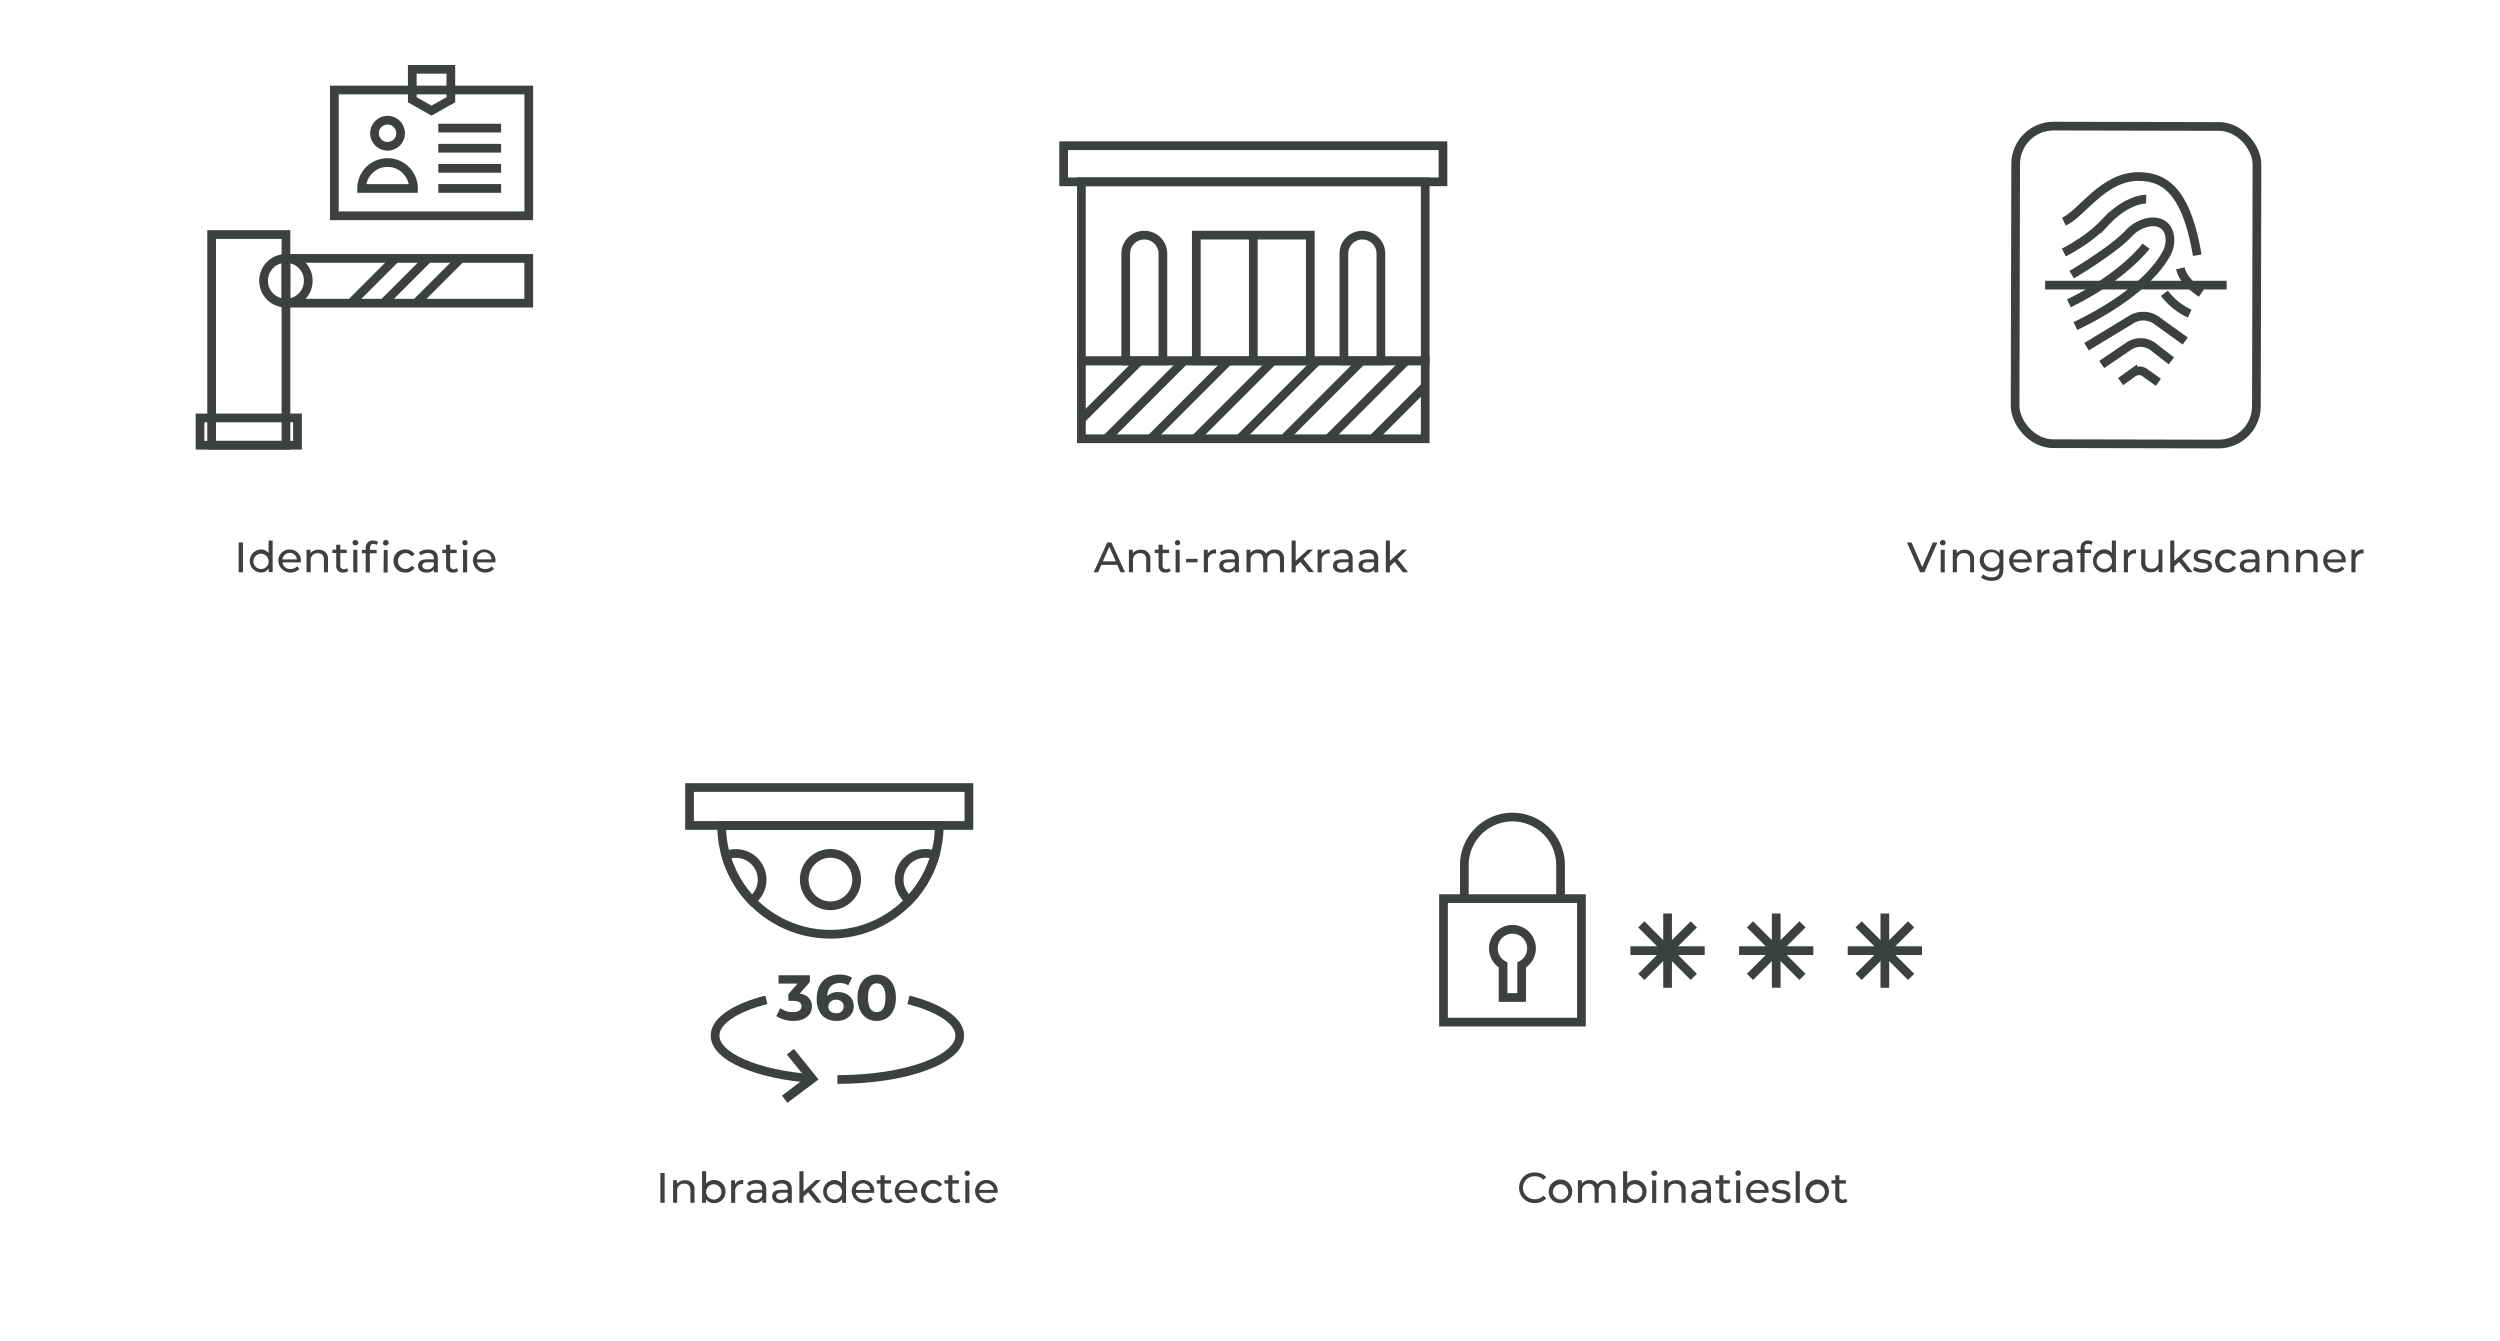 <svg xmlns="http://www.w3.org/2000/svg" xmlns:xlink="http://www.w3.org/1999/xlink" viewBox="0 0 703 377"><defs><style>.cls-1,.cls-3{fill:none;stroke:#3c403e;stroke-miterlimit:10;}.cls-1{stroke-width:2.45px;}.cls-2{fill:#3c403e;}.cls-3{stroke-width:2.54px;}.cls-4{clip-path:url(#clip-path);}</style><clipPath id="clip-path"><rect class="cls-1" x="304.09" y="101.48" width="96.68" height="21.9"/></clipPath></defs><g id="txt"><path class="cls-2" d="M67.12,152.54h1.2v8.39h-1.2Z"/><path class="cls-2" d="M76.67,152v8.89H75.56v-1A2.67,2.67,0,0,1,73.3,161a3.25,3.25,0,0,1,0-6.49,2.69,2.69,0,0,1,2.22,1V152Zm-1.14,5.72A2.14,2.14,0,1,0,73.39,160,2.09,2.09,0,0,0,75.53,157.76Z"/><path class="cls-2" d="M84.58,158.14H79.42a2.14,2.14,0,0,0,2.3,1.86,2.38,2.38,0,0,0,1.84-.77l.63.75a3.46,3.46,0,0,1-5.92-2.22,3.11,3.11,0,0,1,3.19-3.24,3.07,3.07,0,0,1,3.14,3.27C84.6,157.89,84.59,158,84.58,158.14Zm-5.16-.83H83.5a2.05,2.05,0,0,0-4.08,0Z"/><path class="cls-2" d="M92.23,157.28v3.65H91.08v-3.52c0-1.25-.62-1.86-1.71-1.86a1.89,1.89,0,0,0-2,2.11v3.27H86.2v-6.35h1.1v1a2.73,2.73,0,0,1,2.29-1A2.46,2.46,0,0,1,92.23,157.28Z"/><path class="cls-2" d="M97.94,160.56a2.15,2.15,0,0,1-1.39.45,1.81,1.81,0,0,1-2-2v-3.49H93.46v-.95h1.08v-1.39h1.15v1.39h1.82v.95H95.69V159a.94.94,0,0,0,1,1.07,1.45,1.45,0,0,0,.89-.3Z"/><path class="cls-2" d="M99.13,152.61a.76.76,0,0,1,.78-.75.75.75,0,1,1,0,1.49A.75.75,0,0,1,99.13,152.61Zm.21,2h1.15v6.35H99.34Z"/><path class="cls-2" d="M105,152a2.13,2.13,0,0,1,1.3.38l-.35.87a1.49,1.49,0,0,0-.89-.3c-.68,0-1,.38-1,1.12v.55h1.85v.95H104v5.4h-1.16v-5.4h-1.08v-.95h1.08V154A1.92,1.92,0,0,1,105,152Zm2.73.65a.78.78,0,1,1,.77.74A.74.74,0,0,1,107.68,152.61Zm.2,2H109v6.35h-1.15Z"/><path class="cls-2" d="M110.64,157.76a3.18,3.18,0,0,1,3.36-3.24,2.84,2.84,0,0,1,2.59,1.35l-.87.57a2,2,0,0,0-1.73-.91,2.24,2.24,0,0,0,0,4.47,2,2,0,0,0,1.73-.91l.87.55A2.84,2.84,0,0,1,114,161,3.19,3.19,0,0,1,110.64,157.76Z"/><path class="cls-2" d="M123.12,157.1v3.83H122v-.83a2.38,2.38,0,0,1-2.09.91c-1.44,0-2.35-.77-2.35-1.87s.66-1.86,2.55-1.86H122v-.23c0-1-.57-1.54-1.71-1.54a3.21,3.21,0,0,0-2,.69l-.48-.87a4.29,4.29,0,0,1,2.63-.81C122.14,154.52,123.12,155.36,123.12,157.1ZM122,159v-.89h-1.78c-1.14,0-1.46.45-1.46,1s.53,1,1.4,1A1.85,1.85,0,0,0,122,159Z"/><path class="cls-2" d="M128.83,160.56a2.17,2.17,0,0,1-1.39.45,1.81,1.81,0,0,1-2-2v-3.49h-1.08v-.95h1.08v-1.39h1.15v1.39h1.82v.95h-1.82V159a.94.94,0,0,0,1,1.07,1.45,1.45,0,0,0,.9-.3Z"/><path class="cls-2" d="M130,152.61a.76.76,0,0,1,.78-.75.75.75,0,1,1-.78.75Zm.21,2h1.15v6.35h-1.15Z"/><path class="cls-2" d="M139.29,158.14h-5.15a2.14,2.14,0,0,0,2.3,1.86,2.34,2.34,0,0,0,1.83-.77l.64.75a3.46,3.46,0,0,1-5.92-2.22,3.11,3.11,0,0,1,3.19-3.24,3.07,3.07,0,0,1,3.14,3.27A2.16,2.16,0,0,1,139.29,158.14Zm-5.15-.83h4.07a2,2,0,0,0-4.07,0Z"/><path class="cls-2" d="M185.7,329.84h1.2v8.39h-1.2Z"/><path class="cls-2" d="M195.29,334.58v3.65h-1.15v-3.52c0-1.25-.63-1.86-1.72-1.86a1.88,1.88,0,0,0-2,2.11v3.27h-1.15v-6.35h1.1v1a2.72,2.72,0,0,1,2.29-1A2.46,2.46,0,0,1,195.29,334.58Z"/><path class="cls-2" d="M204,335.06a3.09,3.09,0,0,1-3.21,3.25,2.69,2.69,0,0,1-2.27-1.08v1h-1.1v-8.89h1.15v3.5a2.69,2.69,0,0,1,2.22-1A3.08,3.08,0,0,1,204,335.06Zm-1.16,0a2.14,2.14,0,1,0-2.15,2.24A2.1,2.1,0,0,0,202.85,335.06Z"/><path class="cls-2" d="M209,331.82v1.11h-.26a1.9,1.9,0,0,0-2,2.15v3.16h-1.15v-6.35h1.1V333A2.42,2.42,0,0,1,209,331.82Z"/><path class="cls-2" d="M215.47,334.4v3.83h-1.09v-.83a2.37,2.37,0,0,1-2.09.91c-1.44,0-2.35-.77-2.35-1.87s.66-1.86,2.56-1.86h1.82v-.23c0-1-.56-1.54-1.7-1.54a3.22,3.22,0,0,0-2,.69l-.48-.87a4.29,4.29,0,0,1,2.63-.81C214.49,331.82,215.47,332.66,215.47,334.4Zm-1.15,1.89v-.89h-1.77c-1.14,0-1.47.45-1.47,1s.53,1,1.41,1A1.85,1.85,0,0,0,214.32,336.29Z"/><path class="cls-2" d="M222.65,334.4v3.83h-1.09v-.83a2.38,2.38,0,0,1-2.09.91c-1.44,0-2.35-.77-2.35-1.87s.66-1.86,2.55-1.86h1.83v-.23c0-1-.57-1.54-1.71-1.54a3.21,3.21,0,0,0-2,.69l-.48-.87a4.29,4.29,0,0,1,2.63-.81C221.66,331.82,222.65,332.66,222.65,334.4Zm-1.15,1.89v-.89h-1.78c-1.14,0-1.46.45-1.46,1s.53,1,1.4,1A1.85,1.85,0,0,0,221.5,336.29Z"/><path class="cls-2" d="M227.26,335.27l-1.32,1.23v1.73h-1.15v-8.89h1.15V335l3.46-3.16h1.39l-2.67,2.62,2.94,3.73h-1.42Z"/><path class="cls-2" d="M237.91,329.34v8.89h-1.1v-1a2.69,2.69,0,0,1-2.27,1.08,3.25,3.25,0,0,1,0-6.49,2.69,2.69,0,0,1,2.22,1v-3.5Zm-1.14,5.72a2.14,2.14,0,1,0-2.13,2.24A2.09,2.09,0,0,0,236.77,335.06Z"/><path class="cls-2" d="M245.82,335.44h-5.16a2.15,2.15,0,0,0,2.3,1.86,2.37,2.37,0,0,0,1.84-.77l.64.75a3.47,3.47,0,0,1-5.93-2.22,3.11,3.11,0,0,1,3.19-3.24,3.06,3.06,0,0,1,3.14,3.27C245.84,335.19,245.83,335.33,245.82,335.44Zm-5.16-.83h4.08a2.05,2.05,0,0,0-4.08,0Z"/><path class="cls-2" d="M251,337.86a2.2,2.2,0,0,1-1.4.45,1.81,1.81,0,0,1-2-2v-3.49h-1.08v-.95h1.08v-1.39h1.15v1.39h1.82v.95h-1.82v3.44a.94.94,0,0,0,1,1.07,1.48,1.48,0,0,0,.9-.3Z"/><path class="cls-2" d="M257.91,335.44h-5.15a2.14,2.14,0,0,0,2.3,1.86,2.34,2.34,0,0,0,1.83-.77l.64.75a3.46,3.46,0,0,1-5.92-2.22,3.11,3.11,0,0,1,3.19-3.24,3.07,3.07,0,0,1,3.14,3.27A2.16,2.16,0,0,1,257.91,335.44Zm-5.15-.83h4.07a2,2,0,0,0-4.07,0Z"/><path class="cls-2" d="M259,335.06a3.17,3.17,0,0,1,3.36-3.24,2.85,2.85,0,0,1,2.59,1.35l-.88.57a2,2,0,0,0-1.73-.91,2.24,2.24,0,0,0,0,4.47,2,2,0,0,0,1.73-.91l.88.55a2.85,2.85,0,0,1-2.59,1.37A3.19,3.19,0,0,1,259,335.06Z"/><path class="cls-2" d="M270.05,337.86a2.19,2.19,0,0,1-1.39.45,1.82,1.82,0,0,1-2-2v-3.49h-1.08v-.95h1.08v-1.39h1.15v1.39h1.82v.95h-1.82v3.44a.94.94,0,0,0,1,1.07,1.48,1.48,0,0,0,.9-.3Z"/><path class="cls-2" d="M271.24,329.91a.75.75,0,0,1,.78-.75.75.75,0,1,1-.78.75Zm.2,2h1.15v6.35h-1.15Z"/><path class="cls-2" d="M280.51,335.44h-5.16a2.14,2.14,0,0,0,2.3,1.86,2.37,2.37,0,0,0,1.84-.77l.63.75a3.46,3.46,0,0,1-5.92-2.22,3.11,3.11,0,0,1,3.19-3.24,3.06,3.06,0,0,1,3.14,3.27C280.53,335.19,280.52,335.33,280.51,335.44Zm-5.16-.83h4.08a2.05,2.05,0,0,0-4.08,0Z"/><path class="cls-2" d="M427.16,334a4.25,4.25,0,0,1,4.45-4.3,4.14,4.14,0,0,1,3.19,1.31l-.78.76a3.1,3.1,0,0,0-2.36-1,3.23,3.23,0,1,0,0,6.45,3.13,3.13,0,0,0,2.36-1l.78.75a4.16,4.16,0,0,1-3.2,1.32A4.25,4.25,0,0,1,427.16,334Z"/><path class="cls-2" d="M435.5,335.06a3.31,3.31,0,1,1,3.31,3.25A3.17,3.17,0,0,1,435.5,335.06Zm5.45,0a2.14,2.14,0,1,0-2.14,2.24A2.08,2.08,0,0,0,441,335.06Z"/><path class="cls-2" d="M454.26,334.58v3.65h-1.15v-3.52c0-1.25-.6-1.86-1.64-1.86a1.85,1.85,0,0,0-1.91,2.11v3.27h-1.15v-3.52c0-1.25-.6-1.86-1.64-1.86a1.85,1.85,0,0,0-1.91,2.11v3.27h-1.15v-6.35h1.1v.95a2.59,2.59,0,0,1,2.2-1,2.36,2.36,0,0,1,2.21,1.17,2.85,2.85,0,0,1,2.44-1.17A2.44,2.44,0,0,1,454.26,334.58Z"/><path class="cls-2" d="M463,335.06a3.1,3.1,0,0,1-3.22,3.25,2.67,2.67,0,0,1-2.26-1.08v1h-1.11v-8.89h1.16v3.5a2.67,2.67,0,0,1,2.21-1A3.09,3.09,0,0,1,463,335.06Zm-1.16,0a2.15,2.15,0,1,0-2.15,2.24A2.1,2.1,0,0,0,461.82,335.06Z"/><path class="cls-2" d="M464.37,329.91a.76.76,0,0,1,.78-.75.75.75,0,1,1,0,1.49A.75.75,0,0,1,464.37,329.91Zm.21,2h1.15v6.35h-1.15Z"/><path class="cls-2" d="M474,334.58v3.65h-1.15v-3.52c0-1.25-.63-1.86-1.72-1.86a1.88,1.88,0,0,0-2,2.11v3.27h-1.15v-6.35H469v1a2.72,2.72,0,0,1,2.29-1A2.46,2.46,0,0,1,474,334.58Z"/><path class="cls-2" d="M481.13,334.4v3.83H480v-.83a2.36,2.36,0,0,1-2.08.91c-1.44,0-2.35-.77-2.35-1.87s.66-1.86,2.55-1.86H480v-.23c0-1-.56-1.54-1.7-1.54a3.19,3.19,0,0,0-2,.69l-.48-.87a4.26,4.26,0,0,1,2.62-.81C480.15,331.82,481.13,332.66,481.13,334.4ZM480,336.29v-.89h-1.77c-1.14,0-1.47.45-1.47,1s.53,1,1.41,1A1.84,1.84,0,0,0,480,336.29Z"/><path class="cls-2" d="M486.85,337.86a2.19,2.19,0,0,1-1.39.45,1.82,1.82,0,0,1-2-2v-3.49h-1.08v-.95h1.08v-1.39h1.15v1.39h1.82v.95h-1.82v3.44a.94.94,0,0,0,1,1.07,1.48,1.48,0,0,0,.9-.3Z"/><path class="cls-2" d="M488,329.91a.78.78,0,1,1,.78.74A.74.74,0,0,1,488,329.91Zm.2,2h1.15v6.35h-1.15Z"/><path class="cls-2" d="M497.31,335.44h-5.16a2.16,2.16,0,0,0,2.3,1.86,2.37,2.37,0,0,0,1.84-.77l.64.75a3.47,3.47,0,0,1-5.93-2.22,3.11,3.11,0,0,1,3.19-3.24,3.06,3.06,0,0,1,3.14,3.27C497.33,335.19,497.32,335.33,497.31,335.44Zm-5.16-.83h4.08a2.05,2.05,0,0,0-4.08,0Z"/><path class="cls-2" d="M498.13,337.56l.48-.91a4,4,0,0,0,2.23.66c1.07,0,1.51-.32,1.51-.86,0-1.43-4-.19-4-2.72,0-1.14,1-1.91,2.65-1.91a4.63,4.63,0,0,1,2.32.57l-.49.92a3.29,3.29,0,0,0-1.84-.51c-1,0-1.5.37-1.5.88,0,1.5,4,.27,4,2.74,0,1.15-1.05,1.89-2.75,1.89A4.58,4.58,0,0,1,498.13,337.56Z"/><path class="cls-2" d="M504.94,329.34h1.16v8.89h-1.16Z"/><path class="cls-2" d="M507.7,335.06a3.31,3.31,0,1,1,3.31,3.25A3.17,3.17,0,0,1,507.7,335.06Zm5.45,0A2.14,2.14,0,1,0,511,337.3,2.08,2.08,0,0,0,513.15,335.06Z"/><path class="cls-2" d="M519.49,337.86a2.2,2.2,0,0,1-1.4.45,1.81,1.81,0,0,1-2-2v-3.49H515v-.95h1.08v-1.39h1.15v1.39h1.82v.95h-1.82v3.44a.94.94,0,0,0,1,1.07,1.48,1.48,0,0,0,.9-.3Z"/><path class="cls-2" d="M314.17,158.84h-4.46l-.93,2.09h-1.23l3.8-8.39h1.19l3.81,8.39h-1.26Zm-.42-1-1.81-4.12-1.81,4.12Z"/><path class="cls-2" d="M323.47,157.28v3.65h-1.15v-3.52c0-1.25-.63-1.86-1.72-1.86a1.88,1.88,0,0,0-2,2.11v3.27h-1.15v-6.35h1.1v1a2.72,2.72,0,0,1,2.29-1A2.46,2.46,0,0,1,323.47,157.28Z"/><path class="cls-2" d="M329.18,160.56a2.17,2.17,0,0,1-1.39.45,1.81,1.81,0,0,1-2-2v-3.49H324.7v-.95h1.08v-1.39h1.15v1.39h1.82v.95h-1.82V159a.94.94,0,0,0,1,1.07,1.45,1.45,0,0,0,.9-.3Z"/><path class="cls-2" d="M330.37,152.61a.76.76,0,0,1,.78-.75.75.75,0,1,1-.78.75Zm.21,2h1.15v6.35h-1.15Z"/><path class="cls-2" d="M333.52,157.14h3.22v1h-3.22Z"/><path class="cls-2" d="M341.94,154.52v1.11h-.27a1.9,1.9,0,0,0-2,2.15v3.16h-1.15v-6.35h1.1v1.07A2.42,2.42,0,0,1,341.94,154.52Z"/><path class="cls-2" d="M348.38,157.1v3.83h-1.09v-.83a2.37,2.37,0,0,1-2.09.91c-1.44,0-2.35-.77-2.35-1.87s.66-1.86,2.56-1.86h1.82v-.23c0-1-.57-1.54-1.7-1.54a3.22,3.22,0,0,0-2,.69l-.48-.87a4.29,4.29,0,0,1,2.63-.81C347.4,154.52,348.38,155.36,348.38,157.1ZM347.23,159v-.89h-1.78c-1.14,0-1.46.45-1.46,1s.53,1,1.4,1A1.85,1.85,0,0,0,347.23,159Z"/><path class="cls-2" d="M361.07,157.28v3.65h-1.15v-3.52c0-1.25-.6-1.86-1.64-1.86a1.85,1.85,0,0,0-1.91,2.11v3.27h-1.15v-3.52c0-1.25-.6-1.86-1.64-1.86a1.85,1.85,0,0,0-1.91,2.11v3.27h-1.15v-6.35h1.1v.95a2.59,2.59,0,0,1,2.2-1,2.34,2.34,0,0,1,2.2,1.17,2.87,2.87,0,0,1,2.45-1.17A2.44,2.44,0,0,1,361.07,157.28Z"/><path class="cls-2" d="M365.67,158l-1.32,1.23v1.73H363.2V152h1.15v5.7l3.47-3.16h1.39l-2.67,2.62,2.94,3.73h-1.42Z"/><path class="cls-2" d="M373.93,154.52v1.11h-.27a1.9,1.9,0,0,0-2,2.15v3.16h-1.15v-6.35h1.1v1.07A2.42,2.42,0,0,1,373.93,154.52Z"/><path class="cls-2" d="M380.37,157.1v3.83h-1.09v-.83a2.37,2.37,0,0,1-2.09.91c-1.44,0-2.35-.77-2.35-1.87s.66-1.86,2.56-1.86h1.82v-.23c0-1-.56-1.54-1.7-1.54a3.22,3.22,0,0,0-2,.69l-.48-.87a4.29,4.29,0,0,1,2.63-.81C379.39,154.52,380.37,155.36,380.37,157.1ZM379.22,159v-.89h-1.77c-1.14,0-1.47.45-1.47,1s.53,1,1.41,1A1.85,1.85,0,0,0,379.22,159Z"/><path class="cls-2" d="M387.55,157.1v3.83h-1.09v-.83a2.38,2.38,0,0,1-2.09.91c-1.44,0-2.35-.77-2.35-1.87s.66-1.86,2.55-1.86h1.83v-.23c0-1-.57-1.54-1.71-1.54a3.21,3.21,0,0,0-2,.69l-.48-.87a4.29,4.29,0,0,1,2.63-.81C386.56,154.52,387.55,155.36,387.55,157.1ZM386.4,159v-.89h-1.78c-1.14,0-1.46.45-1.46,1s.53,1,1.4,1A1.86,1.86,0,0,0,386.4,159Z"/><path class="cls-2" d="M392.16,158l-1.32,1.23v1.73h-1.15V152h1.15v5.7l3.46-3.16h1.39L393,157.2l2.94,3.73h-1.42Z"/><path class="cls-2" d="M544.8,152.54l-3.68,8.39h-1.19l-3.69-8.39h1.29l3,6.9,3-6.9Z"/><path class="cls-2" d="M545.51,152.61a.76.76,0,0,1,.78-.75.75.75,0,1,1,0,1.49A.75.75,0,0,1,545.51,152.61Zm.21,2h1.15v6.35h-1.15Z"/><path class="cls-2" d="M555.1,157.28v3.65H554v-3.52c0-1.25-.63-1.86-1.72-1.86a1.88,1.88,0,0,0-2,2.11v3.27h-1.15v-6.35h1.1v1a2.72,2.72,0,0,1,2.29-1A2.46,2.46,0,0,1,555.1,157.28Z"/><path class="cls-2" d="M563.35,154.58v5.49c0,2.24-1.14,3.26-3.29,3.26a4.74,4.74,0,0,1-3-.94l.55-.89a3.91,3.91,0,0,0,2.45.83c1.5,0,2.18-.7,2.18-2.14v-.5a2.9,2.9,0,0,1-2.29,1,3.08,3.08,0,1,1,0-6.15,2.91,2.91,0,0,1,2.35,1v-1Zm-1.12,3a2.19,2.19,0,1,0-2.19,2.07A2,2,0,0,0,562.23,157.59Z"/><path class="cls-2" d="M571.28,158.14h-5.16a2.14,2.14,0,0,0,2.3,1.86,2.38,2.38,0,0,0,1.84-.77l.63.75a3.46,3.46,0,0,1-5.92-2.22,3.11,3.11,0,0,1,3.19-3.24,3.07,3.07,0,0,1,3.14,3.27C571.3,157.89,571.29,158,571.28,158.14Zm-5.16-.83h4.08a2.05,2.05,0,0,0-4.08,0Z"/><path class="cls-2" d="M576.32,154.52v1.11h-.27a1.9,1.9,0,0,0-2,2.15v3.16H572.9v-6.35H574v1.07A2.42,2.42,0,0,1,576.32,154.52Z"/><path class="cls-2" d="M582.76,157.1v3.83h-1.09v-.83a2.38,2.38,0,0,1-2.09.91c-1.44,0-2.35-.77-2.35-1.87s.66-1.86,2.56-1.86h1.82v-.23c0-1-.57-1.54-1.7-1.54a3.22,3.22,0,0,0-2,.69l-.48-.87a4.29,4.29,0,0,1,2.63-.81C581.78,154.52,582.76,155.36,582.76,157.1ZM581.61,159v-.89h-1.78c-1.14,0-1.46.45-1.46,1s.53,1,1.4,1A1.85,1.85,0,0,0,581.61,159Z"/><path class="cls-2" d="M586.19,154v.55H588v.95h-1.82v5.4h-1.15v-5.4H584v-.95h1.08V154a1.91,1.91,0,0,1,2.09-2,2.09,2.09,0,0,1,1.3.38l-.35.87a1.49,1.49,0,0,0-.89-.3C586.54,152.91,586.19,153.29,586.19,154Z"/><path class="cls-2" d="M595,152v8.89h-1.1v-1a2.69,2.69,0,0,1-2.27,1.08,3.25,3.25,0,0,1,0-6.49,2.68,2.68,0,0,1,2.22,1V152Zm-1.13,5.72a2.15,2.15,0,1,0-2.14,2.24A2.09,2.09,0,0,0,593.9,157.76Z"/><path class="cls-2" d="M600.64,154.52v1.11h-.26a1.9,1.9,0,0,0-2,2.15v3.16h-1.15v-6.35h1.1v1.07A2.42,2.42,0,0,1,600.64,154.52Z"/><path class="cls-2" d="M608.07,154.58v6.35H607v-1a2.6,2.6,0,0,1-2.15,1,2.5,2.5,0,0,1-2.74-2.77v-3.66h1.15v3.52c0,1.25.63,1.88,1.72,1.88a1.87,1.87,0,0,0,2-2.12v-3.28Z"/><path class="cls-2" d="M612.74,158l-1.32,1.23v1.73h-1.15V152h1.15v5.7l3.46-3.16h1.39l-2.67,2.62,2.94,3.73h-1.42Z"/><path class="cls-2" d="M616.65,160.26l.48-.91a4,4,0,0,0,2.23.66c1.07,0,1.51-.32,1.51-.86,0-1.43-4-.19-4-2.72,0-1.14,1-1.91,2.65-1.91a4.63,4.63,0,0,1,2.32.57l-.49.92a3.27,3.27,0,0,0-1.84-.51c-1,0-1.5.37-1.5.88,0,1.5,4,.27,4,2.74,0,1.15-1,1.89-2.74,1.89A4.59,4.59,0,0,1,616.65,160.26Z"/><path class="cls-2" d="M622.88,157.76a3.17,3.17,0,0,1,3.36-3.24,2.86,2.86,0,0,1,2.59,1.35l-.88.57a2,2,0,0,0-1.73-.91,2.24,2.24,0,0,0,0,4.47,2,2,0,0,0,1.73-.91l.88.55a2.86,2.86,0,0,1-2.59,1.37A3.19,3.19,0,0,1,622.88,157.76Z"/><path class="cls-2" d="M635.35,157.1v3.83h-1.09v-.83a2.37,2.37,0,0,1-2.09.91c-1.43,0-2.35-.77-2.35-1.87s.66-1.86,2.56-1.86h1.82v-.23c0-1-.56-1.54-1.7-1.54a3.24,3.24,0,0,0-2,.69l-.48-.87a4.29,4.29,0,0,1,2.63-.81C634.37,154.52,635.35,155.36,635.35,157.1ZM634.2,159v-.89h-1.77c-1.14,0-1.47.45-1.47,1s.53,1,1.41,1A1.85,1.85,0,0,0,634.2,159Z"/><path class="cls-2" d="M643.52,157.28v3.65h-1.15v-3.52c0-1.25-.62-1.86-1.71-1.86a1.89,1.89,0,0,0-2,2.11v3.27h-1.15v-6.35h1.1v1a2.74,2.74,0,0,1,2.3-1A2.46,2.46,0,0,1,643.52,157.28Z"/><path class="cls-2" d="M651.7,157.28v3.65h-1.16v-3.52c0-1.25-.62-1.86-1.71-1.86a1.88,1.88,0,0,0-2,2.11v3.27h-1.16v-6.35h1.11v1a2.7,2.7,0,0,1,2.29-1A2.47,2.47,0,0,1,651.7,157.28Z"/><path class="cls-2" d="M659.59,158.14h-5.15a2.14,2.14,0,0,0,2.3,1.86,2.34,2.34,0,0,0,1.83-.77l.64.75a3.47,3.47,0,0,1-5.93-2.22,3.11,3.11,0,0,1,3.19-3.24,3.07,3.07,0,0,1,3.15,3.27C659.62,157.89,659.6,158,659.59,158.14Zm-5.15-.83h4.07a2,2,0,0,0-4.07,0Z"/><path class="cls-2" d="M664.63,154.52v1.11h-.26a1.9,1.9,0,0,0-2,2.15v3.16h-1.15v-6.35h1.1v1.07A2.42,2.42,0,0,1,664.63,154.52Z"/><path class="cls-2" d="M228.32,283c0,2.13-1.64,4.07-5.23,4.07a8.68,8.68,0,0,1-4.8-1.35l1.13-2.23a6.14,6.14,0,0,0,3.6,1.13c1.46,0,2.36-.59,2.36-1.62s-.7-1.55-2.36-1.55h-1.33v-1.92l2.59-2.94h-5.36v-2.34h8.82v1.89l-2.84,3.24C227.16,279.76,228.32,281.17,228.32,283Z"/><path class="cls-2" d="M240.07,282.9c0,2.57-2.11,4.19-4.77,4.19-3.47,0-5.64-2.18-5.64-6.25,0-4.35,2.63-6.79,6.43-6.79a6.78,6.78,0,0,1,3.51.87l-1.08,2.14a4.13,4.13,0,0,0-2.36-.63c-2.1,0-3.45,1.24-3.54,3.66a4.25,4.25,0,0,1,3.11-1.12C238.16,279,240.07,280.52,240.07,282.9Zm-2.83.14a1.9,1.9,0,0,0-2.14-1.89,2,2,0,0,0-2.18,1.89c0,1.08.81,1.87,2.22,1.87A1.88,1.88,0,0,0,237.24,283Z"/><path class="cls-2" d="M241.13,280.57c0-4.16,2.3-6.52,5.4-6.52s5.4,2.36,5.4,6.52-2.28,6.52-5.4,6.52S241.13,284.73,241.13,280.57Zm7.87,0c0-2.86-1-4.05-2.47-4.05s-2.45,1.19-2.45,4.05,1,4.05,2.45,4.05S249,283.44,249,280.57Z"/></g><g id="design"><line class="cls-1" x1="468.92" y1="256.88" x2="468.92" y2="277.76"/><line class="cls-1" x1="479.36" y1="267.32" x2="458.47" y2="267.32"/><line class="cls-1" x1="476.3" y1="274.7" x2="461.53" y2="259.93"/><line class="cls-1" x1="461.53" y1="274.7" x2="476.3" y2="259.93"/><line class="cls-1" x1="499.47" y1="256.88" x2="499.47" y2="277.76"/><line class="cls-1" x1="509.91" y1="267.32" x2="489.03" y2="267.32"/><line class="cls-1" x1="506.85" y1="274.7" x2="492.09" y2="259.93"/><line class="cls-1" x1="492.09" y1="274.7" x2="506.85" y2="259.93"/><line class="cls-1" x1="530.02" y1="256.88" x2="530.02" y2="277.76"/><line class="cls-1" x1="540.46" y1="267.32" x2="519.58" y2="267.32"/><line class="cls-1" x1="537.41" y1="274.7" x2="522.64" y2="259.93"/><line class="cls-1" x1="522.64" y1="274.7" x2="537.41" y2="259.93"/><path class="cls-1" d="M438.83,252.69v-9.4a13.53,13.53,0,1,0-27.06,0v9.4"/><rect class="cls-1" x="405.91" y="252.69" width="38.79" height="34.73"/><path class="cls-1" d="M430.66,266.7a5.36,5.36,0,1,0-8,4.65v9.15h5.23v-9.15A5.34,5.34,0,0,0,430.66,266.7Z"/><rect class="cls-1" x="566.72" y="35.53" width="67.85" height="89.3" rx="10.66" transform="translate(0.19 -1.38) rotate(0.13)"/><path class="cls-1" d="M603.51,56s-5.31-.19-11.54,6.54a37.54,37.54,0,0,1-7.4,6A40.93,40.93,0,0,1,580.35,71"/><path class="cls-1" d="M580.37,62.33c5.19-2.38,11-12.71,21.07-12.69,8.4,0,13.67,5.82,16.43,22.13"/><path class="cls-1" d="M603.48,69.23S597,77.9,581.78,85.3"/><path class="cls-1" d="M582.56,77.24s11.62-6.82,16-11.58c4-4.31,11.21-4.86,11.62,1.42a7.9,7.9,0,0,1-1,4.27c-2,3.73-8.14,11.91-25.57,20.34"/><path class="cls-1" d="M613.1,75.45c.51,2.08,1.76,4.13,5.91,7"/><path class="cls-1" d="M608.62,82.46a18.85,18.85,0,0,0,7.12,5.74"/><path class="cls-1" d="M614.49,95.89l-8.36-6a6.43,6.43,0,0,0-6.77-.06l-12.63,7.66"/><path class="cls-1" d="M610.59,101.48l-5.23-4.06a5.9,5.9,0,0,0-6.78-.06L591,102.5"/><path class="cls-1" d="M596.3,107.31l3.44-2.47a3,3,0,0,1,3.12-.24l4.08,2.9"/><path class="cls-1" d="M202.93,232.12a30.59,30.59,0,1,0,61.18,0Z"/><rect class="cls-1" x="193.9" y="221.45" width="78.56" height="10.67"/><circle class="cls-1" cx="233.52" cy="247.34" r="7.37"/><path class="cls-1" d="M262.94,240.49a7.37,7.37,0,0,0-7.23,12.68A30.55,30.55,0,0,0,262.94,240.49Z"/><path class="cls-1" d="M255.46,281.15c8.73,2.24,14.42,5.91,14.42,10.06,0,6.82-15.4,12.35-34.4,12.35"/><path class="cls-1" d="M228.51,303.31c-15.66-1.16-27.43-6.14-27.43-12.1,0-4.15,5.69-7.82,14.42-10.06"/><polyline class="cls-3" points="222.26 295.74 228.36 303.31 220.65 309.1"/><path class="cls-1" d="M206.94,240a7.22,7.22,0,0,0-2.83.57,30.52,30.52,0,0,0,7.27,12.68A7.37,7.37,0,0,0,206.94,240Z"/><rect class="cls-1" x="94.02" y="25.31" width="54.67" height="35.37"/><circle class="cls-1" cx="108.98" cy="37.47" r="3.68"/><path class="cls-1" d="M116.27,53a7.29,7.29,0,1,0-14.58,0Z"/><line class="cls-1" x1="123.25" y1="36.02" x2="140.91" y2="36.02"/><line class="cls-1" x1="123.25" y1="41.68" x2="140.91" y2="41.68"/><line class="cls-1" x1="123.25" y1="47.34" x2="140.91" y2="47.34"/><line class="cls-1" x1="123.25" y1="52.99" x2="140.91" y2="52.99"/><polygon class="cls-1" points="126.78 19.5 115.93 19.5 115.93 28.05 121.35 31.11 126.78 28.05 126.78 19.5"/><rect class="cls-1" x="59.51" y="65.95" width="20.9" height="59.25"/><rect class="cls-1" x="80.4" y="72.66" width="68.28" height="12.59"/><circle class="cls-1" cx="80.4" cy="78.95" r="6.29"/><line class="cls-1" x1="111.24" y1="72.67" x2="98.67" y2="85.24"/><line class="cls-1" x1="120.41" y1="72.67" x2="107.83" y2="85.24"/><line class="cls-1" x1="129.57" y1="72.67" x2="117" y2="85.24"/><rect class="cls-1" x="56.25" y="117.52" width="27.41" height="7.68"/><rect class="cls-1" x="304.09" y="51.13" width="96.68" height="50.34"/><rect class="cls-1" x="336.4" y="66.12" width="32.06" height="35.35"/><line class="cls-1" x1="352.43" y1="66.12" x2="352.43" y2="101.48"/><rect class="cls-1" x="299.1" y="40.97" width="106.66" height="10.16"/><path class="cls-1" d="M383.1,66.12h0a5.21,5.21,0,0,1,5.21,5.21v30.15a0,0,0,0,1,0,0H377.9a0,0,0,0,1,0,0V71.33A5.21,5.21,0,0,1,383.1,66.12Z"/><path class="cls-1" d="M321.76,66.12h0A5.21,5.21,0,0,1,327,71.33v30.15a0,0,0,0,1,0,0H316.55a0,0,0,0,1,0,0V71.33A5.21,5.21,0,0,1,321.76,66.12Z"/><line class="cls-1" x1="575.08" y1="80.18" x2="626.14" y2="80.18"/><g class="cls-4"><line class="cls-1" x1="384.36" y1="37.61" x2="276.42" y2="145.56"/><line class="cls-1" x1="390.9" y1="43.57" x2="282.95" y2="151.52"/><line class="cls-1" x1="397.43" y1="49.52" x2="289.49" y2="157.47"/><line class="cls-1" x1="403.97" y1="55.47" x2="296.02" y2="163.42"/><line class="cls-1" x1="410.5" y1="61.43" x2="302.55" y2="169.37"/><line class="cls-1" x1="417.04" y1="67.38" x2="309.09" y2="175.33"/><line class="cls-1" x1="423.57" y1="73.33" x2="315.62" y2="181.28"/><line class="cls-1" x1="430.1" y1="79.29" x2="322.16" y2="187.23"/></g><rect class="cls-1" x="304.09" y="101.48" width="96.68" height="21.9"/></g></svg>